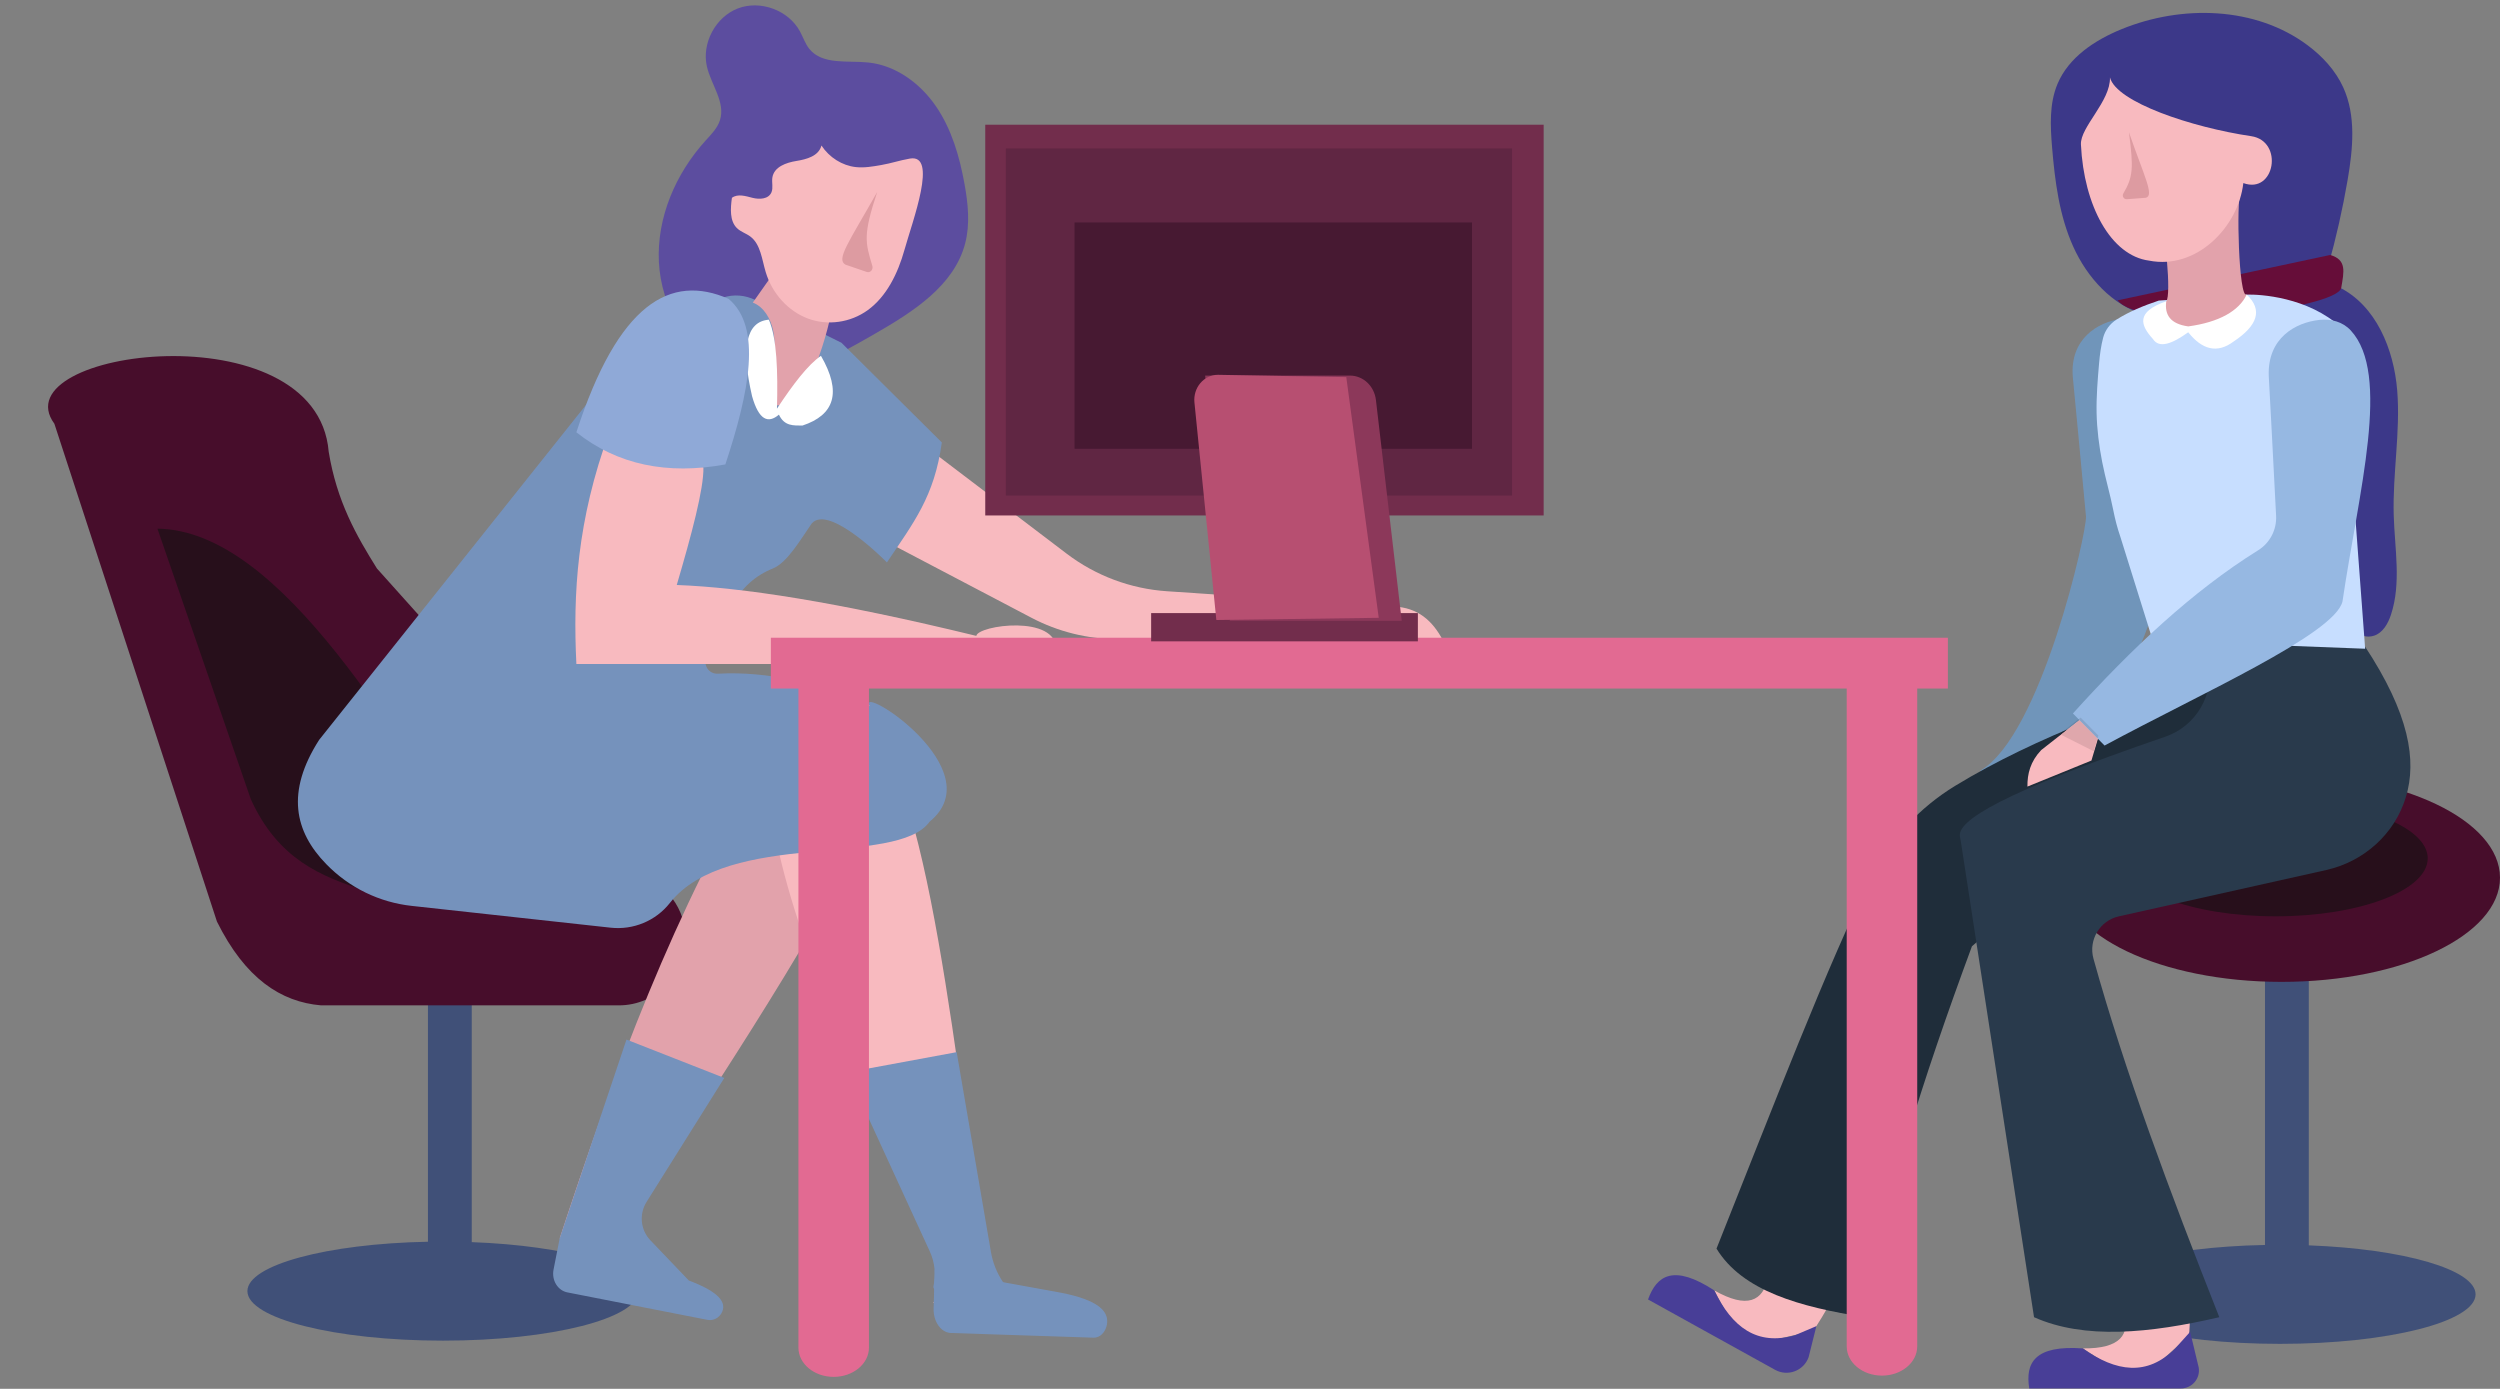 <?xml version="1.0" encoding="UTF-8"?>
<!DOCTYPE svg PUBLIC '-//W3C//DTD SVG 1.0//EN'
          'http://www.w3.org/TR/2001/REC-SVG-20010904/DTD/svg10.dtd'>
<svg height="283.2" preserveAspectRatio="xMidYMid meet" version="1.0" viewBox="-9.8 -1.1 509.8 283.2" width="509.8" xmlns="http://www.w3.org/2000/svg" xmlns:xlink="http://www.w3.org/1999/xlink" zoomAndPan="magnify"
><rect x="-9.8" y="-1.1" width="509.8" height="283.2" fill="#808080" stroke="none"/><defs
  ><clipPath id="a"
    ><path d="M 403 270 L 439 270 L 439 282.031 L 403 282.031 Z M 403 270"
    /></clipPath
  ></defs
  ><g
  ><g
    ><path d="M 437.652 9.535 L 424.98 9.535 L 424.98 19.852 L 425.129 19.852 L 425.129 63.863 C 426.645 64.051 428.066 64.66 429.188 65.77 C 431.898 68.461 433.207 72.68 433.648 77.902 L 437.359 77.902 L 437.359 25.555 L 437.652 25.555 Z M 428.223 53.148 L 428.223 14.254 L 435.297 14.254 L 435.297 53.148 L 428.223 53.148" fill="#d4a0b3"
    /></g
    ><g
    ><path d="M 435.297 14.254 L 428.223 14.254 L 428.223 53.148 L 435.297 53.148 L 435.297 14.254" fill="#f4bbca"
    /></g
    ><g
    ><path d="M 465.203 16.168 L 452.531 16.168 L 452.531 25.555 L 452.68 25.555 L 452.68 78.25 L 452.531 78.25 L 452.531 78.383 L 452.992 78.383 C 452.906 76.762 452.852 75.719 452.844 75.547 C 452.562 67.809 458.316 64.652 463.191 64.133 C 463.523 64.098 463.855 64.078 464.188 64.078 C 464.527 64.078 464.867 64.102 465.203 64.141 Z M 455.773 55.855 L 455.773 20.461 L 462.848 20.461 L 462.848 55.855 L 455.773 55.855" fill="#d4a0b3"
    /></g
    ><g
    ><path d="M 462.848 20.461 L 455.773 20.461 L 455.773 55.855 L 462.848 55.855 L 462.848 20.461" fill="#f4bbca"
    /></g
    ><g
    ><path d="M 452.68 25.555 L 437.359 25.555 L 437.359 78.25 L 452.68 78.25 Z M 441.336 64.371 L 441.336 28.973 L 449.734 28.973 L 449.734 64.371 L 441.336 64.371" fill="#c599ab"
    /></g
    ><g
    ><path d="M 449.734 28.973 L 441.336 28.973 L 441.336 64.371 L 449.734 64.371 L 449.734 28.973" fill="#e1adbe"
    /></g
    ><g
    ><path d="M 435.441 120.145 L 429.93 120.145 C 429.895 120.457 429.863 120.77 429.828 121.078 C 429.699 121.754 429.488 122.59 429.203 123.562 L 431.613 123.562 L 431.613 125.594 C 432.883 124.465 434.156 123.359 435.441 122.277 Z M 435.441 154.211 L 431.613 157.559 L 431.613 158.961 L 430.004 158.961 L 420.266 167.465 L 420.266 172.84 L 435.59 172.84 L 435.59 172.641 L 435.441 172.641 L 435.441 154.211" fill="#c599ab"
    /></g
    ><g
    ><path d="M 448.113 104.273 L 435.441 104.273 L 435.441 122.277 C 436.223 121.621 437.012 120.973 437.801 120.336 L 437.801 108.988 L 444.871 108.988 L 444.871 114.977 C 445.945 114.219 447.027 113.477 448.113 112.762 Z M 447.965 136.07 C 446.953 136.613 445.922 137.16 444.871 137.711 L 444.871 147.887 L 442.688 147.887 L 435.441 154.211 L 435.441 172.641 L 448.113 172.641 L 448.113 172.492 L 447.965 172.492 L 447.965 136.07" fill="#d4a0b3"
    /></g
    ><g
    ><path d="M 444.871 108.988 L 437.801 108.988 L 437.801 120.336 C 440.129 118.457 442.484 116.668 444.871 114.977 Z M 444.871 137.711 C 444.715 137.793 444.555 137.879 444.398 137.961 L 444.398 146.391 L 442.688 147.887 L 444.871 147.887 L 444.871 137.711" fill="#f4bbca"
    /></g
    ><g
    ><path d="M 463.141 126.895 C 462.023 127.742 460.734 128.629 459.312 129.539 L 459.312 157.242 L 450.914 157.242 L 450.914 134.469 C 449.953 134.996 448.969 135.531 447.965 136.07 L 447.965 172.492 L 463.141 172.492 L 463.141 126.895" fill="#c599ab"
    /></g
    ><g
    ><path d="M 459.312 129.539 C 456.863 131.105 454.016 132.762 450.914 134.469 L 450.914 157.242 L 459.312 157.242 L 459.312 129.539" fill="#e1adbe"
    /></g
    ><g
    ><path d="M 472.277 108.105 L 470.105 108.105 C 469.953 108.988 469.801 109.871 469.645 110.758 L 469.918 110.758 L 469.918 147.594 L 465.203 147.594 L 465.203 125.199 C 464.602 125.746 463.91 126.312 463.141 126.895 L 463.141 172.785 L 472.277 172.785 L 472.277 108.105" fill="#f4bbca"
    /></g
    ><g
    ><path d="M 469.918 110.758 L 469.645 110.758 C 469.02 114.348 468.406 117.969 467.879 121.555 C 467.617 122.633 466.68 123.859 465.203 125.199 L 465.203 147.594 L 469.918 147.594 L 469.918 110.758" fill="#fbcddb"
    /></g
    ><g
    ><path d="M 86.398 252.195 L 86.398 185.945 L 77.465 185.945 L 77.465 252.113 C 56.871 252.512 40.652 256.867 40.652 262.184 C 40.652 267.762 58.508 272.285 80.531 272.285 C 102.559 272.285 120.41 267.762 120.41 262.184 C 120.41 257.109 105.641 252.91 86.398 252.195" fill="#405078"
    /></g
    ><g
    ><path d="M 1.289 85.309 L 34.438 186.824 C 40.207 198.453 47.492 203.215 55.672 203.914 L 116.383 203.914 C 124.203 203.914 130.422 197.352 129.996 189.543 C 129.828 186.441 128.609 183.492 126.535 181.18 L 67.066 114.828 C 62.871 108.117 58.875 101.133 57.227 91.004 C 54.797 61.789 -9.848 70.176 1.289 85.309" fill="#470d2b"
    /></g
    ><g
    ><path d="M 22.305 106.703 L 41.34 161.863 C 46.945 174.176 55.695 177.625 64.645 180.508 L 91.836 181.285 C 71.43 149.52 47.664 107.031 22.305 106.703" fill="#270f1b"
    /></g
    ><g
    ><path d="M 138.324 74.383 C 130.18 70.371 125.02 61.422 124.562 52.352 C 124.105 43.285 127.973 34.301 134.074 27.578 C 135.23 26.305 136.504 25.035 137.02 23.395 C 138.164 19.766 135.234 16.219 134.363 12.516 C 133.242 7.738 136.105 2.355 140.688 0.609 C 145.27 -1.133 150.984 0.984 153.324 5.293 C 153.973 6.488 154.391 7.82 155.246 8.879 C 157.922 12.18 163.043 11.203 167.27 11.645 C 172.895 12.227 177.875 15.914 181.066 20.582 C 184.262 25.25 185.871 30.824 186.879 36.391 C 187.609 40.406 188.043 44.586 187.016 48.539 C 184.762 57.199 176.312 62.535 168.555 66.996 C 160.215 71.793 151.402 76.727 141.781 76.871 L 138.324 74.383" fill="#5c4d9f"
    /></g
    ><g
    ><path d="M 181.602 91.965 L 207.715 111.805 C 213.633 116.301 220.738 118.965 228.156 119.465 L 274.367 122.582 C 279.355 122.77 282.34 125.523 284.422 129.438 L 218.102 129.234 C 211.984 129.219 205.961 127.723 200.547 124.879 L 172.23 110.016 L 181.602 91.965" fill="#f8babf"
    /></g
    ><g
    ><path d="M 146.312 153.637 C 127.598 184.402 115.434 217.695 104.336 251.398 C 114.41 260.457 122.066 260.984 129.148 259.484 C 126.711 258.223 124.637 256.961 122.941 255.703 C 119.246 252.953 118.43 247.355 121.129 243.258 C 143.129 209.891 159.797 183.918 171.488 159.023 C 173.617 154.488 173.254 149.055 170.391 145.23 C 168.852 143.172 166.781 141.801 164.281 141.766 C 146.906 143.641 146.938 148.699 146.312 153.637" fill="#e2a2ab"
    /></g
    ><g
    ><path d="M 120.184 181.328 L 141.445 165.402 C 144.172 163.66 147.617 165.289 148.211 168.594 C 152.113 190.32 167.059 223.543 180.465 255.168 C 181.355 258.93 182.129 262.777 180.531 264.555 C 194.668 270.996 203.695 273.289 203.066 268.332 C 198.172 265.469 193.613 261.91 190.895 254.648 C 183.793 205.707 178.375 148.547 162.531 142.324 C 119.977 142.82 122.66 165.949 120.184 181.328" fill="#f8babf"
    /></g
    ><g
    ><path d="M 119.246 69.48 L 55.281 149.773 C 48.469 160.41 50.258 168.461 56.723 175.105 C 61.457 179.973 67.617 182.91 74.125 183.625 L 114.727 188.074 C 119.348 188.578 123.918 186.691 126.793 183.039 C 138.625 168.027 173.133 175.793 179.773 166.449 C 192.781 155.84 164.871 138.031 167.543 142.883 C 157.164 138.176 146.84 135.734 136.586 136.281 C 134.742 136.383 133.473 134.469 134.305 132.82 L 139.625 122.246 C 141.387 118.754 144.336 116.203 147.797 114.828 C 150.742 113.652 153.484 108.859 155.711 105.664 C 159.227 101.531 171.062 113.59 171.062 113.59 C 176.477 105.492 180.738 100.203 182.258 89.125 L 161.785 68.793 L 144.238 60.09 C 142.156 59.059 139.797 58.863 137.609 59.59 C 130.156 62.066 119.246 69.48 119.246 69.48" fill="#7592bc"
    /></g
    ><g
    ><path d="M 148.641 53.602 C 146.996 55.938 145.352 58.273 143.711 60.605 C 145.945 61.445 147.379 63.891 147.879 66.383 C 148.371 68.879 148.102 71.461 147.938 74.004 C 147.773 76.551 147.73 79.191 148.637 81.547 C 150.352 81.727 152.039 80.805 153.25 79.484 C 154.457 78.16 155.254 76.473 155.961 74.781 C 157.848 70.266 159.242 65.516 160.109 60.652 C 160.195 60.164 160.273 59.641 160.074 59.191 C 159.895 58.785 159.523 58.527 159.172 58.293 C 156.668 56.633 154.078 55.129 151.414 53.797 C 151.184 53.68 150.922 53.566 150.691 53.672 C 150.457 53.777 150.398 54.223 150.645 54.289 L 148.641 53.602" fill="#e2a2ab"
    /></g
    ><g
    ><path d="M 114.449 87.055 C 107.848 105.02 107.035 120.043 107.734 134.297 L 204.965 134.297 C 204.965 134.297 204.965 137.875 204.965 136.086 C 204.965 134.297 205.605 131.434 205.605 131.434 C 205.762 124.102 189.566 126.41 189.293 128.57 C 160.609 121.59 141.598 118.703 128.203 118.191 C 131.242 107.859 133.73 98.57 133.641 94.215 L 114.449 87.055" fill="#f8babf"
    /></g
    ><g
    ><path d="M 175.746 31.238 C 181.504 30.227 176.312 43.871 174.629 49.887 C 173.293 54.664 170.988 59.363 167.148 62.148 C 163.617 64.703 158.961 65.355 154.945 63.855 C 150.926 62.355 147.645 58.738 146.34 54.375 C 145.57 51.801 145.297 48.73 143.25 47.164 C 142.367 46.484 141.25 46.191 140.453 45.398 C 138.973 43.922 139.156 41.391 139.453 39.238 C 140.652 38.352 142.258 38.891 143.672 39.246 C 145.086 39.605 146.945 39.523 147.527 38.09 C 147.898 37.176 147.551 36.109 147.699 35.121 C 148.035 32.906 150.535 32.059 152.598 31.723 C 154.656 31.391 157.152 30.738 157.711 28.574 C 159.324 31.023 161.945 32.668 164.719 32.973 C 166.434 33.16 168.156 32.859 169.859 32.562 C 172.141 32.16 173.465 31.641 175.746 31.238" fill="#f8babf"
    /></g
    ><g
    ><path d="M 169.086 38.039 C 163.207 48.449 160.664 51.773 162.605 52.867 L 166.953 54.359 C 167.656 54.598 168.316 53.879 168.086 53.113 C 166.621 48.254 166.18 46.809 169.086 38.039" fill="#dd9ba1"
    /></g
    ><g
    ><path d="M 117.953 210.891 L 104.336 251.398 L 112.336 260.195 L 130.695 260.055 L 122.809 251.801 C 120.809 249.703 120.492 246.473 122.051 243.992 L 137.898 218.715 L 117.953 210.891" fill="#7592bc"
    /></g
    ><g
    ><path d="M 180.523 261.34 C 181.098 258.906 180.844 256.348 179.797 254.074 L 163.027 217.57 L 185.285 213.453 L 192.27 254.191 C 192.652 256.422 193.508 258.543 194.777 260.41 C 195.766 261.867 196.992 263.148 198.402 264.203 L 205.156 269.238 C 200.766 274.207 182.566 267.305 182.566 267.305 L 180.523 261.34" fill="#7592bc"
    /></g
    ><g
    ><path d="M 180.805 257.84 L 180.582 265.711 C 180.504 268.41 182.09 270.656 184.117 270.723 L 213.207 271.68 C 214.43 271.723 215.574 270.684 215.902 269.109 C 216.484 266.305 214.105 263.988 206.59 262.52 L 180.805 257.84" fill="#7592bc"
    /></g
    ><g
    ><path d="M 104.336 251.398 L 103.082 257.777 C 102.652 259.969 103.922 262.059 105.914 262.449 L 134.473 268.047 C 135.676 268.285 136.938 267.625 137.469 266.398 C 138.41 264.207 136.363 261.926 129.148 259.484 L 104.336 251.398" fill="#7592bc"
    /></g
    ><g
    ><path d="M 146.984 64.09 C 148.625 67.859 148.844 74.602 148.637 82.234 C 151.891 77.305 154.973 73.254 157.609 71.457 C 161.914 78.918 160.367 83.52 153.84 85.68 C 152.031 85.656 150.16 85.852 149.039 83.453 C 146.836 85.328 144.945 84.59 143.559 79.684 C 141.293 69.844 142.312 64.477 146.984 64.09" fill="#fff"
    /></g
    ><g
    ><path d="M 107.734 87.055 C 116.285 60.699 126.941 54.66 138.758 59.832 C 145.66 65.621 143.004 78.758 138.117 93.605 C 126.25 95.785 116.094 93.676 107.734 87.055" fill="#8fa9d7"
    /></g
    ><g
    ><path d="M 461.008 252.852 L 461.008 162.613 L 452.074 162.613 L 452.074 252.773 C 431.48 253.168 415.262 257.527 415.262 262.844 C 415.262 268.422 433.113 272.941 455.141 272.941 C 477.164 272.941 495.02 268.422 495.02 262.844 C 495.02 257.77 480.25 253.57 461.008 252.852" fill="#405078"
    /></g
    ><g
    ><path d="M 500 177.891 C 500 189.617 480.051 199.125 455.445 199.125 C 430.836 199.125 410.891 189.617 410.891 177.891 C 410.891 166.16 430.836 156.652 455.445 156.652 C 480.051 156.652 500 166.16 500 177.891" fill="#470d2b"
    /></g
    ><g
    ><path d="M 485.262 173.934 C 485.262 180.465 471.375 185.758 454.246 185.758 C 437.113 185.758 423.227 180.465 423.227 173.934 C 423.227 167.402 437.113 162.109 454.246 162.109 C 471.375 162.109 485.262 167.402 485.262 173.934" fill="#270f1b"
    /></g
    ><g
    ><path d="M 429.188 65.77 C 437.828 74.348 432.207 98.445 429.828 121.078 C 428.508 127.809 419.633 151.055 400.723 162.34 L 393.996 156.062 C 406.469 148.945 415.828 107.035 415.574 104.227 C 414.773 95.27 412.941 76.516 412.883 75.742 C 412.273 68.023 417.895 64.629 422.738 63.906 C 425.105 63.555 427.488 64.086 429.188 65.77" fill="#7095ba"
    /></g
    ><g
    ><path d="M 427.578 63.121 C 420.926 61.152 415.824 55.527 412.977 49.199 C 410.125 42.875 409.238 35.859 408.66 28.945 C 408.301 24.59 408.074 20.043 409.766 16.016 C 412.035 10.594 417.375 7.078 422.812 4.855 C 435.113 -0.172 450.145 0.191 460.789 8.145 C 463.809 10.402 466.453 13.266 468.023 16.695 C 470.68 22.504 470.012 29.238 468.938 35.535 C 467.914 41.516 466.578 47.438 464.93 53.277 C 464.715 54.039 464.496 54.863 464.785 55.602 C 465.152 56.535 466.184 56.984 467.086 57.422 C 474.707 61.137 478.367 70.117 479.043 78.57 C 479.715 87.023 478.082 95.5 478.328 103.977 C 478.523 110.777 479.902 117.793 477.766 124.254 C 477.168 126.066 476.117 127.953 474.301 128.535 C 471.426 129.461 468.746 126.656 467.348 123.977 C 461.605 112.977 462.613 98.93 455.023 89.113 C 447.762 79.727 433.84 75.98 429.457 64.949 L 427.578 63.121" fill="#3c3889"
    /></g
    ><g
    ><path d="M 467.621 57.602 C 468.195 54.254 468.77 51.891 465.383 50.891 L 422.027 60.145 C 427.473 66.914 466.816 61.863 467.621 57.602" fill="#660d39"
    /></g
    ><g
    ><path d="M 360 270.238 C 360 270.238 363.527 264.895 363.191 264.477 C 362.852 264.059 350.773 259.336 350.773 259.336 C 349.723 264.297 346.469 265.836 339.785 262.047 L 345.922 273.543 L 360 270.238" fill="#f8babf"
    /></g
    ><g
    ><path d="M 352.172 278.234 L 326.266 263.891 C 328.051 258.914 331.539 256.664 339.785 262.047 C 343.371 269.531 348.504 273.41 356.258 271.168 L 360.594 269.324 L 359.008 275.676 C 357.996 278.449 354.75 279.664 352.172 278.234" fill="#483e97"
    /></g
    ><g
    ><path d="M 436.594 271.242 C 436.594 271.242 437.094 264.859 436.594 264.656 C 436.098 264.453 423.242 266.176 423.242 266.176 C 424.727 271.023 422.625 273.945 414.941 273.867 L 425.879 280.953 L 436.594 271.242" fill="#f8babf"
    /></g
    ><g
    ><path d="M 370.371 267.492 C 357.324 265.402 345.547 262.223 340.23 253.52 C 351.391 225.555 363.176 194.816 371.914 177.508 C 375.742 169.922 381.637 163.574 388.895 159.148 C 405.48 149.047 426.121 141.586 444.398 136.297 L 444.398 146.391 L 392.316 191.871 C 382.355 218.816 374.062 244.664 370.371 267.492" fill="#1f2d3a"
    /></g
    ><g
    ><path d="M 472.336 130.527 C 481.609 144.551 483.031 154.035 480.816 161.414 C 478.555 168.957 472.246 174.598 464.562 176.316 L 422.289 185.758 C 418.406 186.621 416.039 190.566 417.102 194.402 C 423.363 217 432.66 241.945 442.762 267.504 C 428.508 270.812 415.273 272.094 404.98 267.504 L 390.008 170.199 C 389.977 169.988 389.926 169.777 389.879 169.566 C 389.16 166.258 398.453 160.559 431.754 149.125 C 438.062 146.961 441.82 140.492 440.574 133.945 L 439.598 128.801 L 472.336 130.527" fill="#293a4c"
    /></g
    ><g
    ><path d="M 421.145 102.957 C 420.492 99.648 419.52 96.414 418.875 93.102 C 418.238 89.816 417.809 86.484 417.738 83.133 C 417.668 79.742 417.957 76.309 418.25 72.93 C 418.402 71.195 418.629 69.465 419.07 67.777 L 419.074 67.754 C 419.477 66.23 420.465 64.914 421.797 64.07 C 424.375 62.441 427.32 61.223 430.43 60.191 L 448.348 58.977 C 451.027 58.895 460.82 59.445 467.613 65.676 L 472.5 131.191 L 429.195 129.52 L 422.57 108.324 C 421.969 106.582 421.508 104.793 421.148 102.984 L 421.145 102.957" fill="#c7deff"
    /></g
    ><g
    ><path d="M 447.098 38.246 C 446.211 39.496 446.695 59.996 448.348 58.977 C 446.219 67 424.605 68.25 431.945 60.34 C 433.031 59.172 431.676 45.027 430.73 45.613 L 447.098 38.246" fill="#e2a2ab"
    /></g
    ><g clip-path="url(#a)"
    ><path d="M 434.938 282.031 L 404.008 282.031 C 403.156 276.812 405.121 273.156 414.941 273.867 C 421.707 278.68 428.074 279.586 433.77 273.867 L 436.816 270.484 L 438.566 277.785 C 438.918 280.016 437.195 282.031 434.938 282.031" fill="#483e97"
    /></g
    ><g
    ><path d="M 420.465 14.695 C 421.75 19.73 437.133 24.871 449.258 26.668 C 455.965 27.66 454.09 38.59 447.66 36.234 C 446.645 45.164 438.148 53.961 428.438 52.047 C 420.664 51.027 415.137 40.891 414.543 28.359 C 414.375 24.816 420.598 19.562 420.465 14.695" fill="#f8babf"
    /></g
    ><g
    ><path d="M 424.332 25.875 C 427.461 34.922 429.566 38.777 427.773 39.23 L 423.918 39.523 C 423.293 39.57 422.867 38.895 423.188 38.359 C 425.215 34.949 425.27 33.098 424.332 25.875" fill="#dd9ba1"
    /></g
    ><g
    ><path d="M 414.477 145.555 L 406.438 151.859 C 404.223 154.199 403.602 156.715 403.633 159.301 L 416.688 153.988 L 418.098 149.234 L 414.477 145.555" fill="#f8babf"
    /></g
    ><g
    ><path d="M 469.555 66.27 C 477.828 75.199 471.203 99.039 467.879 121.555 C 466.273 128.223 438.734 140.453 419.363 150.934 L 412.91 144.387 C 424.828 131.188 437.227 119.496 450.691 111.105 C 453.086 109.613 454.477 106.934 454.344 104.117 C 453.914 95.133 452.875 76.32 452.844 75.547 C 452.562 67.809 458.316 64.652 463.191 64.133 C 465.57 63.883 467.93 64.516 469.555 66.27" fill="#96b8e2"
    /></g
    ><g
    ><path d="M 414.059 145.551 L 410.914 148.016 C 411.223 147.883 411.531 147.754 411.84 147.621 L 414.242 145.738 L 414.059 145.551" fill="#6586a7"
    /></g
    ><g
    ><path d="M 411.84 147.621 C 411.531 147.754 411.223 147.883 410.914 148.016 L 410.191 148.582 L 410.449 148.715 L 411.84 147.621" fill="#1c2834"
    /></g
    ><g
    ><path d="M 414.242 145.738 L 411.84 147.621 L 410.449 148.715 L 417.152 152.094 L 417.93 149.477 L 414.242 145.738" fill="#dfa7ac"
    /></g
    ><g
    ><path d="M 414.477 145.223 L 414.059 145.551 L 414.242 145.738 L 417.93 149.477 L 418.098 148.898 L 414.477 145.223" fill="#87a5cb"
    /></g
    ><g
    ><path d="M 448.348 58.977 C 446.777 62.285 442.746 64.605 436.422 65.461 C 432.77 64.949 431.559 63.09 431.945 60.34 C 425.691 62.508 426.664 65.211 429.227 68.027 C 430.492 70.012 433.141 69.02 436.422 66.656 C 439.215 70.156 442.27 71.09 445.676 68.543 C 450.543 65.309 451.691 62.117 448.348 58.977" fill="#fff"
    /></g
    ><g
    ><path d="M 387.41 128.949 L 147.391 128.949 L 147.391 139.309 L 153.016 139.309 L 153.016 273.715 C 153.016 277.004 156.234 279.672 160.203 279.672 C 164.176 279.672 167.395 277.004 167.395 273.715 L 167.395 139.309 L 366.781 139.309 L 366.781 273.457 C 366.781 276.746 370 279.414 373.973 279.414 C 377.941 279.414 381.16 276.746 381.16 273.457 L 381.16 139.309 L 387.41 139.309 L 387.41 128.949" fill="#e26a92"
    /></g
    ><g
    ><path d="M 304.984 104.012 L 191.113 104.012 L 191.113 24.332 L 304.984 24.332 L 304.984 104.012" fill="#722d4c"
    /></g
    ><g
    ><path d="M 298.539 99.953 L 195.309 99.953 L 195.309 29.168 L 298.539 29.168 L 298.539 99.953" fill="#602643"
    /></g
    ><g
    ><path d="M 290.371 90.414 L 209.324 90.414 L 209.324 44.262 L 290.371 44.262 L 290.371 90.414" fill="#471932"
    /></g
    ><g
    ><path d="M 279.332 129.684 L 224.941 129.684 L 224.941 123.922 L 279.332 123.922 L 279.332 129.684" fill="#722d4c"
    /></g
    ><g
    ><path d="M 235.953 75.488 L 240.988 125.488 L 276.039 125.488 L 270.777 80.457 C 270.445 77.617 268.172 75.488 265.473 75.488 L 235.953 75.488" fill="#8c385a"
    /></g
    ><g
    ><path d="M 233.77 80.977 L 238.238 125.332 L 271.352 124.883 L 264.734 75.809 L 238.559 75.332 C 235.699 75.332 233.469 77.961 233.77 80.977" fill="#b74f71"
    /></g
  ></g
></svg
>

